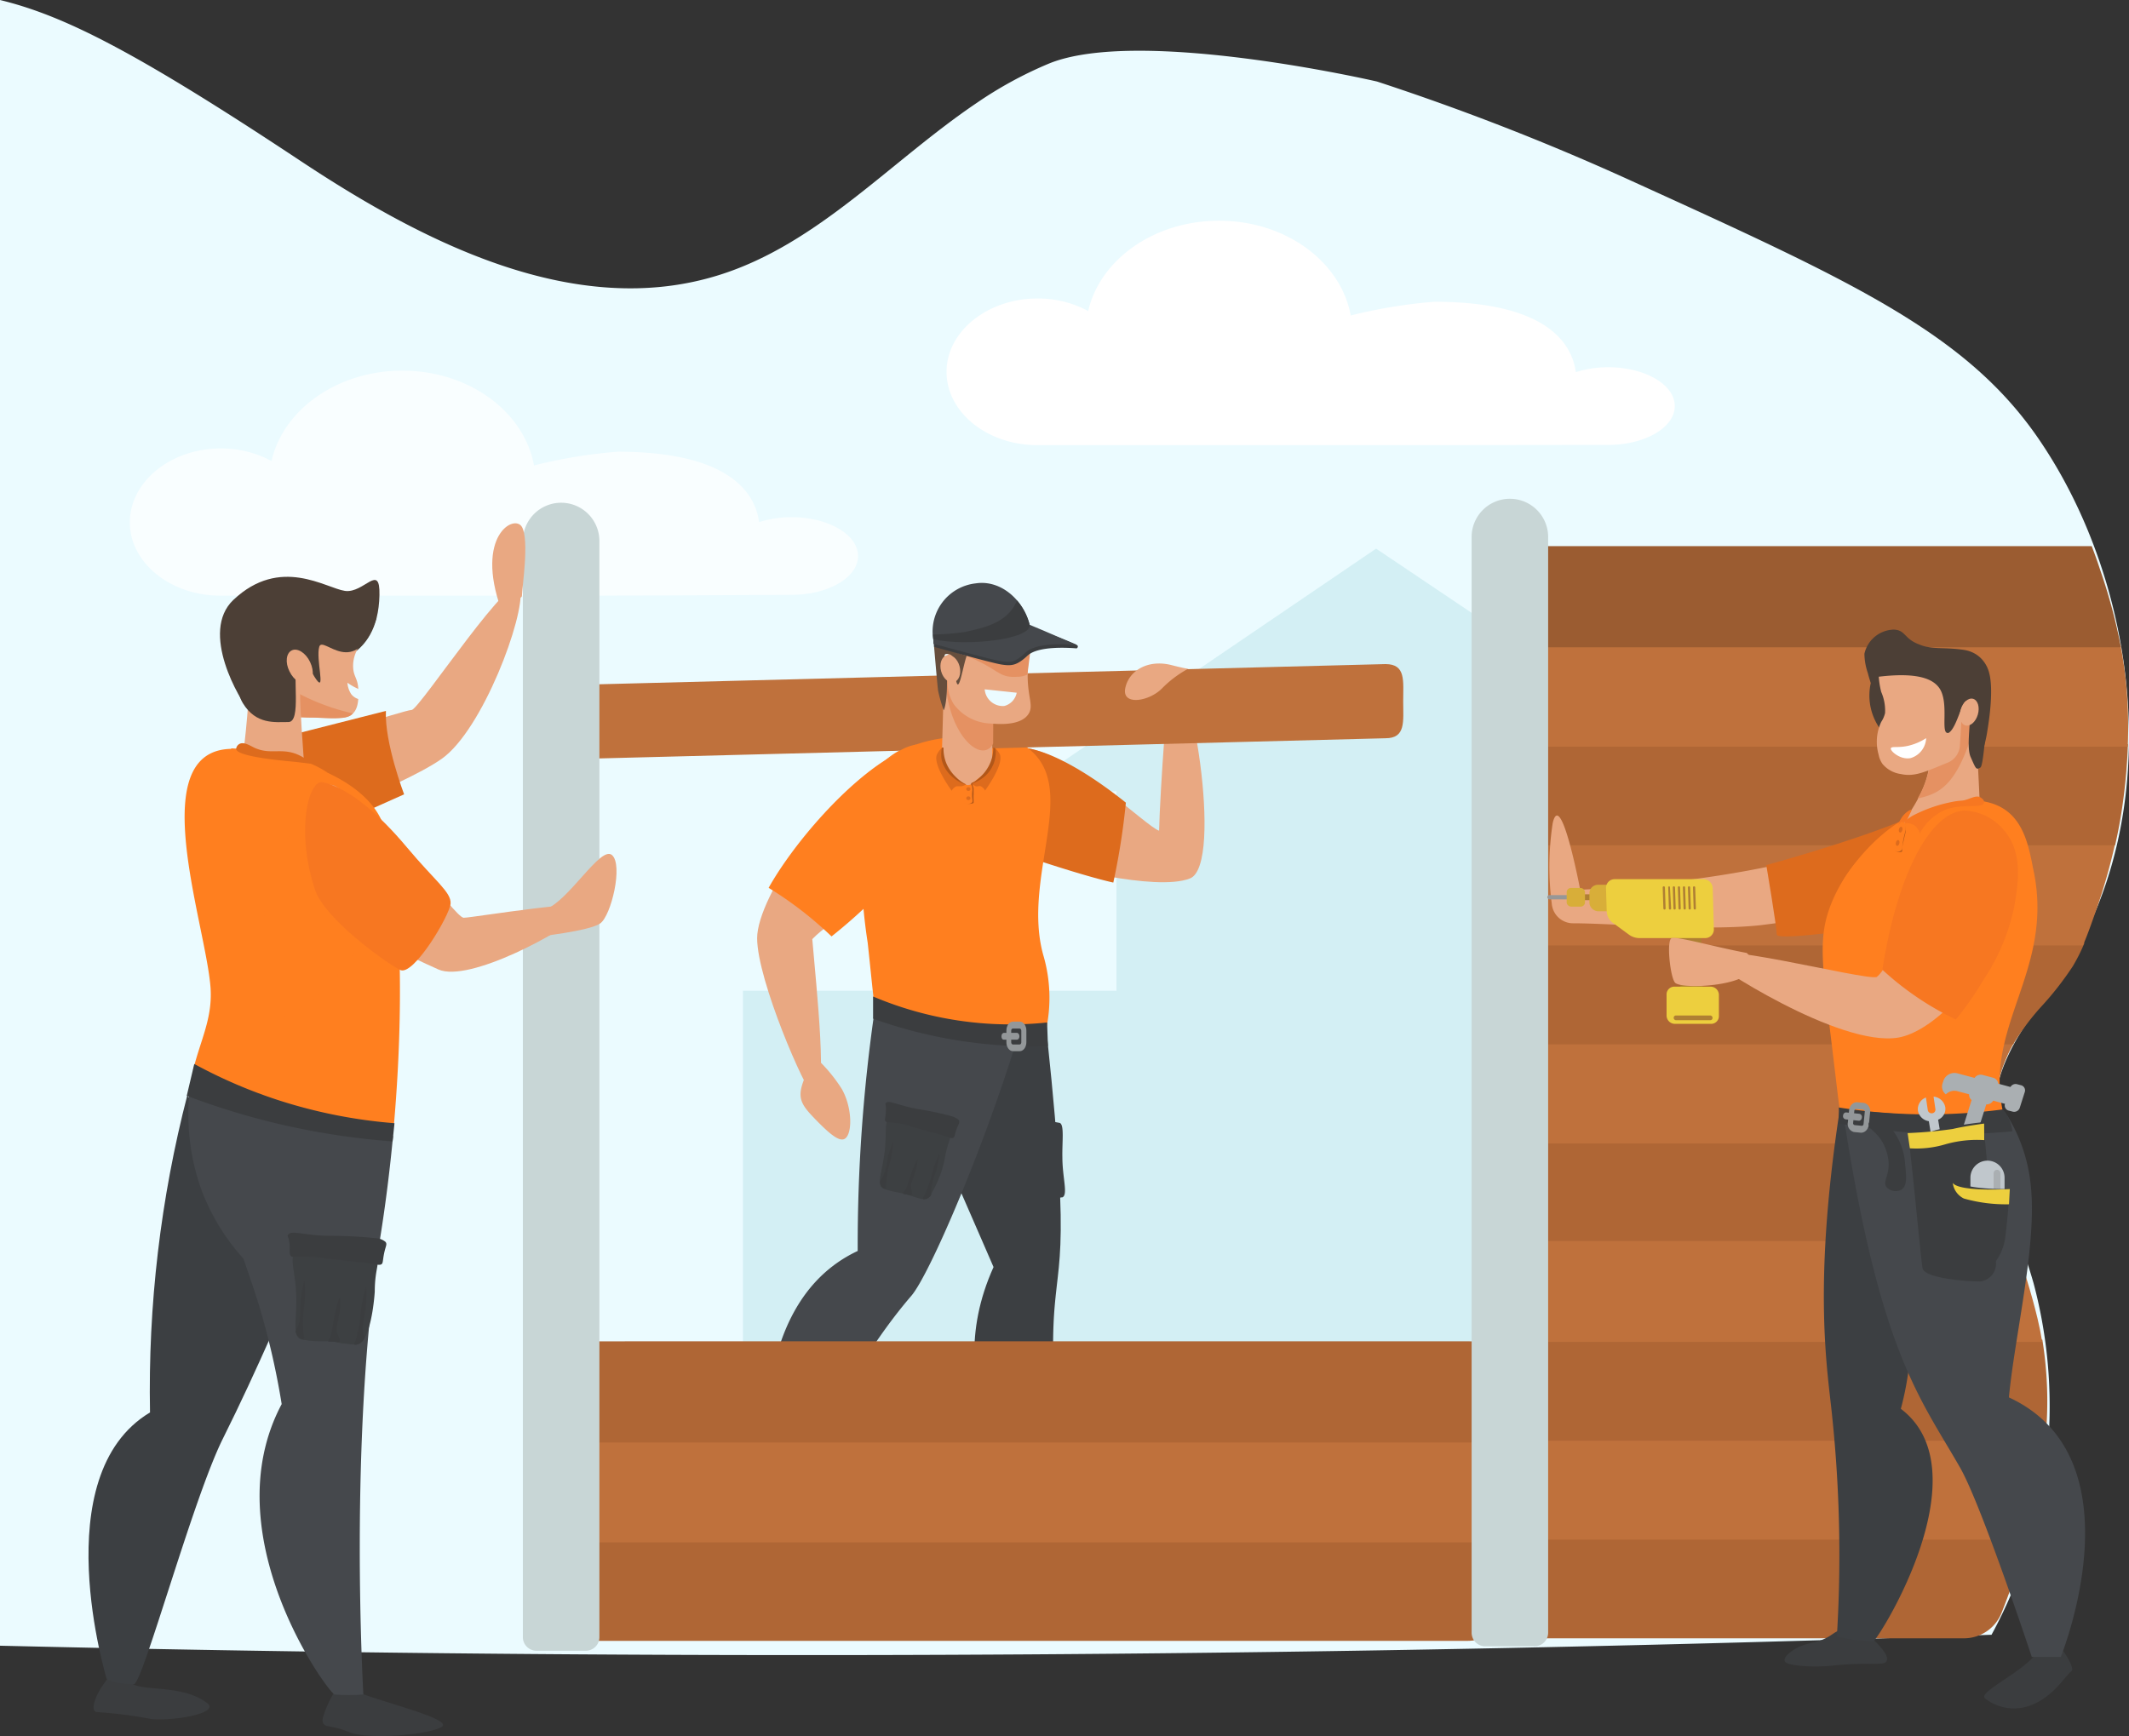 <svg xmlns="http://www.w3.org/2000/svg" xmlns:xlink="http://www.w3.org/1999/xlink" width="3458.12" height="2820.5" viewBox="0 0 3458.12 2820.5"><rect x="0" y="0" width="3458.12" height="2820.5" fill="#333333" stroke="none"/><defs><style>.cls-1{fill:none;}.cls-2{fill:#ebfbff;}.cls-3{fill:#9cd2d8;opacity:0.3;isolation:isolate;}.cls-4{fill:#fff;}.cls-5{opacity:0.7;}.cls-6{fill:#322a84;}.cls-7{fill:#e9a882;}.cls-8{fill:#dd6b1d;}.cls-9{fill:#ff7f1f;}.cls-10{clip-path:url(#clip-path);}.cls-11{fill:#3c3f42;}.cls-12{fill:#bf713c;}.cls-13{clip-path:url(#clip-path-2);}.cls-14{fill:#e59162;}.cls-15{fill:#45484c;}.cls-16{fill:#664e3d;}.cls-17{fill:#3b3d3f;}.cls-18{fill:#af6635;}.cls-19{fill:#9b5c31;}.cls-20{fill:#c8d6d6;}.cls-21{fill:#4c3f36;}.cls-22{clip-path:url(#clip-path-3);}.cls-23{fill:#f77721;}.cls-24{fill:#af7f33;}.cls-25{fill:#979797;}.cls-26{fill:#d8ae39;}.cls-27{fill:#edcf3e;}.cls-28{fill:#b25719;}.cls-29{fill:#939799;}.cls-30{fill:#c0c7cc;}.cls-31{fill:#aaafb2;}.cls-32{fill:#3d4042;}</style><clipPath id="clip-path"><path class="cls-1" d="M1496.29,1789.41s77,176.14,117.43,269.36c-95.12,210.64,56.62,370.58,74.92,392.89s48.61,0,48.61,0-36.41-184.34-24.21-328.07c7.82-96.84,28.4-103.7-30.31-599.34Z"/></clipPath><clipPath id="clip-path-2"><path class="cls-1" d="M973.21,1111.72l1277.21-32.79c33.36,0,28.78,27.07,28.78,60.24s4.58,60.24-28.78,60.24L973.21,1232.2c-32.41-1.14-26.69-27.64-26.69-60.24C946.52,1139.55,941.56,1113.06,973.21,1111.72Z"/></clipPath><clipPath id="clip-path-3"><path class="cls-1" d="M471.66,2097.85s-52.61,125.43-109.8,239.81c-48.8,98.17-129.44,395.55-144.12,398.6a114.38,114.38,0,0,1-44.23-7.82s-101.41-330.93,70.15-433.68a1914.3,1914.3,0,0,1,60.81-516.22Z"/></clipPath></defs><title>New Fencing BG Graphic_2</title><g id="Layer_2" data-name="Layer 2"><g id="Layer_1-2" data-name="Layer 1"><g id="Layer_2-2" data-name="Layer 2"><path class="cls-2" d="M3316.8,721.12C3199.18,543.65,3015,460,2646.36,292.21A3992.68,3992.68,0,0,0,2236.7,132.46s-384.12-89-532-29.55A648.13,648.13,0,0,0,1586.84,167c-139.92,94.36-258.11,229.71-419.38,280C934.51,519.82,688.6,394.77,485.39,259.61,217.38,82,102.58,25,0,0V2673.76q574.62,13.46,1149.35,15,1042.74,3,2085.48-32.79a777.19,777.19,0,0,0,68.25-571.31c-30.88-107.71-85.4-217.7-57.19-326,19.25-74.15,74.54-132.49,116.66-196.92a642.26,642.26,0,0,0,40.6-79.87C3505.71,1239.25,3457.86,932.91,3316.8,721.12Z"/><path class="cls-3" d="M2807.44,2242.34a760.8,760.8,0,0,0,0-403.37c-30.88-107.71-85.4-217.7-57.19-326,19.25-74.15,74.54-132.49,116.66-196.92h0L2235.17,891.36l-579.89,394.22H1813.5v324.07H1206.73v800.64h1379A227.61,227.61,0,0,0,2807.44,2242.34Z"/><path class="cls-4" d="M2612.23,722.84c59.67,0,108.09-28.21,108.09-63.1s-48.42-63.1-108.09-63.1a171.56,171.56,0,0,0-52.61,8c-7.82-56.24-60.81-114.38-229.9-114.38A822.37,822.37,0,0,0,2194,512.58c-16-87.31-105.61-154-213.89-154-105.23,0-193.49,63.1-212.55,146.78a171.57,171.57,0,0,0-82.54-20.4c-80.64,0-147.55,53.38-147.55,119.14S1603.62,723.22,1685,723.22h616.11Z"/><g class="cls-5"><path class="cls-4" d="M1285.65,966.46c59.67,0,108.09-28.21,108.09-63.1s-48.42-63.1-108.09-63.1a171.56,171.56,0,0,0-52.61,8c-7.82-56.24-60.81-114.38-229.9-114.38a822.37,822.37,0,0,0-135.73,22.3c-16-87.31-105.61-154-213.89-154C548.3,602.17,460,665.27,441,749a171.57,171.57,0,0,0-82.54-20.4c-81.59,0-147.55,54.33-147.55,120.1S277,967.8,358.43,967.8H973.59Z"/></g><path class="cls-6" d="M1250.38,2417.15c-15.25,25.93-42.7,48.61-15.25,60.81s39.65,47.09,100.27,48.61-24.4-42.51-50.71-89C1284.7,2437.55,1265.63,2391.22,1250.38,2417.15Z"/><path class="cls-6" d="M1726.19,2447.84c37.94,28.79,135.16,1.53,132.11,24.21s-100.27,38.13-138.21,44-27.26-16.78-22.68-65.39C1697.41,2450.7,1667.1,2402.66,1726.19,2447.84Z"/><path class="cls-7" d="M1712.66,1404.53s163.94,44.8,220.18,22.68-1.53-365.05-31.07-330.36c-4.58,5-17.54,188.15-19.06,252.77-21.16-6.86-135.16-121.43-215.6-134.39Z"/><path class="cls-8" d="M1665.57,1391.18s94.17,32,142.78,42.7a1148.15,1148.15,0,0,0,20.4-129.82c-45.75-36.6-110.76-80.64-161.65-88.83Z"/><path class="cls-9" d="M1678,1222.67c70.34,67.86-17.54,206.26,16.58,329a245.91,245.91,0,0,1,4.19,122.76,47.09,47.09,0,0,1-6.29,19.06c-20.59,33.74-84.45,27.83-114.38,25-51.85-4.77-110.56-10.1-145.07-53.38-13.73-16.58-11.82-25-23.64-133.44a893.1,893.1,0,0,1-6.1-225.9,106.94,106.94,0,0,1,13.34-45.37c30.31-49.94,95.7-60.62,118.38-64.05C1561.3,1192.36,1635.26,1181.3,1678,1222.67Z"/><g class="cls-10"><path class="cls-11" d="M1496.29,1789s77,176.14,117.43,269.36c-95.12,210.64,56.62,370.58,74.92,392.89s48.61,0,48.61,0-36.41-184.34-24.21-328.07c7.24-86,24.59-100.65-13.53-450.46a251.44,251.44,0,0,1-119.14,10.1l-8.58-1.14Z"/></g><path class="cls-12" d="M973.21,1111.72l1277.21-32.79c33.36,0,28.78,27.07,28.78,60.24s4.58,60.24-28.78,60.24L973.21,1232.2c-32.41-1.14-26.69-27.64-26.69-60.24C946.52,1139.55,941.56,1113.06,973.21,1111.72Z"/><g class="cls-13"><path class="cls-12" d="M963.3,1234.11v9.15a66,66,0,0,1-44.61-111.71C882.09,1175,918.31,1236.39,963.3,1234.11Z"/></g><path class="cls-9" d="M1539,1254.31l-95.31-13.73s-1.91-6.86,11.44-16.39a216.55,216.55,0,0,1,93.79-26.31Z"/><path class="cls-7" d="M1534,1246.5a39.84,39.84,0,0,1-4-25l4-144.12a19.06,19.06,0,0,1,19.06-19.06h39.65a19.06,19.06,0,0,1,19.06,19.06v153.27a52.8,52.8,0,0,1-2.48,10.29,45.18,45.18,0,0,1-6.48,11.82,67.29,67.29,0,0,1-13.15,11.44l-10.68,9a14.11,14.11,0,0,1-5.91,2.29c-2.1.19-8.39.38-25.54-16.39A62.34,62.34,0,0,1,1534,1246.5Z"/><path class="cls-14" d="M1613.72,1094.57a35.84,35.84,0,0,0-35.84-35.84h-5.15a35.84,35.84,0,0,0-35.84,35.84v25.16c9.72,81.78,59.86,120.29,76.25,88.26Z"/><path class="cls-7" d="M1549.1,1143.94a66.91,66.91,0,0,1-9.91-36.22v-29.93a67.86,67.86,0,0,1,67.86-67.86h30.31a38.13,38.13,0,0,1,38.13,38.13,196.92,196.92,0,0,0-6.1,57.19c1.33,30.5,9.15,41.94,1.33,54.52-14.11,22.11-57.57,15.63-63.29,15.63A77.59,77.59,0,0,1,1549.1,1143.94Z"/><path class="cls-15" d="M1249.43,2417.15l34.5,20.21s82.92-200.54,196.35-332.08c29.36-34.12,118.57-241.72,172.9-421.1a329.21,329.21,0,0,1-72.63-1,455.8,455.8,0,0,1-159-47.66,2668.81,2668.81,0,0,0-28.4,396.89C1202.92,2121.67,1249.43,2417.15,1249.43,2417.15Z"/><path class="cls-16" d="M1517.07,1049s5.34,63.29,6.67,73.2a246.29,246.29,0,0,0,9.15,31.83s8-14.11,4.38-72.44c0-5.53-7.05-19.06,0-19.06,18.68-1.14,10.68,26.31,16.39,45.94s13-49.18,22.3-53.57Z"/><path class="cls-15" d="M1517.26,1045.57a78.73,78.73,0,0,1,67.67-97.79c40.79-6.29,81,27.64,89.4,76.25Z"/><path class="cls-17" d="M1652,975.61c-15.25,36.41-53,44-84.26,51.09a411.76,411.76,0,0,1-52.23,4.19,105.43,105.43,0,0,0,1.53,15.25s135.54,8.58,157.27-22.11A95.31,95.31,0,0,0,1652,975.61Z"/><path class="cls-14" d="M1569.5,1065.4c54.71,22.3,51.47,36.22,82.92,34.12a36.41,36.41,0,0,0,16.39-3.62l6.1-48.42a38.11,38.11,0,0,0,0-4.58l-129.25,6.67a67.29,67.29,0,0,0-2.67,7.05Z"/><path class="cls-17" d="M1517.26,1050.91s93.41,26.31,109.61,28.78,24.78,1.72,42.13-14.49,67.48-12.77,79.3-11.82c1.72.19,3.43-3.24,1.72-4.77a11.44,11.44,0,0,0-3.05-1.91,705.32,705.32,0,0,0-74.35-27.26c2.48,23.07-100.84,36-156.12,24.21Z"/><path class="cls-15" d="M1516.31,1046s92.46,25.54,108.47,28,22.11,4,41.94-14.49,82-11.63,82-11.63-51.85-22.88-76.25-32.79c2.48,23.64-101,35.46-156.32,23.64Z"/><ellipse class="cls-7" cx="1537.64" cy="1079.54" rx="15.44" ry="22.49" transform="matrix(0.97, -0.26, 0.26, 0.97, -228.58, 439.07)"/><path class="cls-9" d="M1513.45,1263.46a220.18,220.18,0,0,0-25-53.76,71.87,71.87,0,0,0-28.21,10.87s6.86,12.77,11.82,25.16Z"/><path class="cls-7" d="M1930.17,1086.37a179.19,179.19,0,0,0-41.75,31.07c-20.59,22.11-65.77,29.74-60.81,1.53s36-48.8,76.25-38.13C1903.86,1080.84,1927.5,1086.94,1930.17,1086.37Z"/><path class="cls-7" d="M1445.4,1419.4c-10.68,30.12-94.17,73-126,106.37,6.1,74.35,27.64,266.69,1.53,253.54-12.2-6.1-91.12-186.82-91.12-255.06s119-238.86,219.6-296C1475.32,1213.14,1456.07,1389.28,1445.4,1419.4Z"/><path class="cls-9" d="M1248.48,1442.46a599.33,599.33,0,0,1,102.18,78.92c38.13-30.12,95.31-82.16,104.85-107.32,19.63-52.42,20.59-200.92-6.1-185.86C1376.77,1269,1289.46,1369.45,1248.48,1442.46Z"/><path class="cls-7" d="M1332.54,1725.74h0a250.3,250.3,0,0,1,34.89,43.65c17.73,31.45,17.16,75.3,3.81,81.21-8.58,3.81-22.88-8-41.94-27.07-28.59-29.36-38.13-38.7-19.06-79.3Z"/><path class="cls-18" d="M2382.34,2665.92H943.85c-28.78,0-52-13.73-52-32.79v-98.75c0-18.11,23.26-32.79,52-32.79H2382.34c28.78,0,52,13.73,52,32.79v98.75C2434.38,2651.24,2411.12,2665.92,2382.34,2665.92Z"/><path class="cls-12" d="M2392.82,2505.79H922.5c-28.78,0-52-13.73-52-32.79v-98.75c0-18.11,23.26-32.79,52-32.79H2392.82c28.78,0,52,13.73,52,32.79V2473C2444.86,2491.11,2421.42,2505.79,2392.82,2505.79Z"/><path class="cls-18" d="M2386.91,2343.57H916.78c-28.78,0-52-13.73-52-32.79V2212c0-18.11,23.26-32.79,52-32.79H2386.91c28.78,0,52,13.73,52,32.79v98.75C2439,2329.84,2415.51,2344.33,2386.91,2343.57Z"/><path class="cls-18" d="M2434.95,2530.19v98.75c0,18.11,23.26,32.79,52,32.79h702.85a65.77,65.77,0,0,0,61.38-41.56h0c12-30.31,22.88-61.19,32.41-92.26q4.58-15.06,8.77-30.12H2487C2458.21,2497.78,2434.95,2512.46,2434.95,2530.19Z"/><path class="cls-12" d="M2424.47,2369.87v98.75c0,18.11,23.26,32.79,52,32.79h814.75a908.73,908.73,0,0,0,31.26-163.56h-846C2447.53,2337.85,2424.47,2352.53,2424.47,2369.87Z"/><path class="cls-18" d="M2430.37,2209.17v98.75c0,18.11,23.26,32.79,52,32.79h840.29V2335a624.69,624.69,0,0,0-5.34-158.6h-835C2453.63,2176.38,2430.37,2191.06,2430.37,2209.17Z"/><path class="cls-18" d="M2434.95,1885.87v98.75c0,18.11,23.26,32.79,52,32.79h787.3c-5.91-20-11.82-39.08-17.16-58.14a526.13,526.13,0,0,1-19.06-106H2487C2458.4,1853.27,2435.14,1868.14,2434.95,1885.87Z"/><path class="cls-12" d="M2423.7,1726.12v98.75c0,18.11,23.26,32.79,52,32.79h762.52a335.7,335.7,0,0,1,2.86-75.3,253.92,253.92,0,0,1,25.54-79.68l5.15-9.34h-795.3C2447.53,1693.33,2424.66,1708,2423.7,1726.12Z"/><path class="cls-18" d="M2430.37,1564.66V1664c0,18.11,23.26,32.79,52,32.79H3269.9a396.69,396.69,0,0,1,45.18-60.81,508,508,0,0,0,51.66-66,279.46,279.46,0,0,0,19.06-38.13H2482.42C2453.82,1531.87,2430.57,1546.55,2430.37,1564.66Z"/><path class="cls-12" d="M2429.61,1404.53v98.75c0,18.11,23.26,32.79,52,32.79h901.67c7.63-17.73,14.11-36.22,20.4-54.33a955.62,955.62,0,0,0,31.64-110H2482.23C2453.44,1371.74,2430.18,1386.42,2429.61,1404.53Z"/><path class="cls-18" d="M2428.47,1241.73v98.75c0,17.16,24,32.79,52.8,32.79h954.29q7.82-34.31,12.58-69a915,915,0,0,0,8.2-95.31H2481.27C2452.49,1208.94,2428.47,1224.19,2428.47,1241.73Z"/><path class="cls-12" d="M2418.75,1081.6v98.75c0,18.11,23.26,32.79,52,32.79h985.36a771.48,771.48,0,0,0-2.48-101c-2.1-21.35-5.15-42.32-9.15-63.29H2470.79C2442.19,1048.82,2418.94,1063.49,2418.75,1081.6Z"/><path class="cls-19" d="M2424.66,920.14v98.75c0,18.11,23.26,32.79,52,32.79h968.39a898,898,0,0,0-33.93-126.2c-4.19-13.15-8.77-25.54-13.53-38.13H2476.7C2447.53,887.35,2424.85,902,2424.66,920.14Z"/><path class="cls-12" d="M2419.89,2048.66v98.75c0,18.11,23.26,32.79,52,32.79h845.25q-3.05-19.06-7.63-38.13c-10.1-42.51-24-84.07-37-125.81H2471.93C2443.34,2016.26,2420.08,2030.93,2419.89,2048.66Z"/><path class="cls-20" d="M871.41,2681.93a22.11,22.11,0,0,1-22.11-22.11V879.73a62.15,62.15,0,1,1,124.29,0V2659.82h0a22.11,22.11,0,0,1-22.11,22.11Z"/><path class="cls-20" d="M2412.46,2674.69a22.11,22.11,0,0,1-22.11-22.11V872.48h0a62.14,62.14,0,0,1,62.15-62.14h0a62.14,62.14,0,0,1,62.14,62.14V2652.57h0a22.11,22.11,0,0,1-22.11,22.11h-80.06Z"/><path class="cls-17" d="M2993.87,2647.81c-17.35,2.1-16.58,12.2-45.94,20.21a120.87,120.87,0,0,0-26.31,7.82c-10.68,5.34-25.35,15.82-22.68,22.88,1,2.29,4.38,5.72,27.07,7.82a276.79,276.79,0,0,0,55.85-1c53.76-5.15,78,1,82.16-6.29s-4.58-17.54-11.06-25A72.82,72.82,0,0,0,2993.87,2647.81Z"/><path class="cls-17" d="M547,2743.51a160.32,160.32,0,0,0-22.88,48.61c-1.72,17.35,12,8.77,42.13,21.73S693.37,2819,717,2806s-112.47-44.23-139.92-59.1Z"/><path class="cls-17" d="M207.45,2727.68c10.1,25.16,82.16,4.38,128.86,39.08,21.92,16.39-52.42,29.55-90.55,26.12a712,712,0,0,0-87.69-11.25c-12.77,0-4.77-28.59,19.06-57.19C177.14,2724.44,197.35,2702.52,207.45,2727.68Z"/><path class="cls-7" d="M425.34,1363.54s225.9-83.88,292.23-130.77,135-231.23,127.72-275.65-164.51,196.35-176.71,196.35-171.95,55.28-297.19,76.25Z"/><path class="cls-8" d="M369.68,1220.38,536.1,1344.29l120.29-53.76s-32-84.07-29.55-135.54Z"/><path class="cls-21" d="M560.31,960c-31.07-4.38-105-57.38-181.29,14.68-54.9,52.23,9.53,162.23,27.45,182.62s26.12-52.23,75.11-64.62,132.3-15.82,134.77-125.81C617.5,913.47,591.38,964.37,560.31,960Z"/><path class="cls-7" d="M429.73,1144.13V1008.78A22.88,22.88,0,0,1,453,986.48H556.11a24.21,24.21,0,0,1,5.34,0,25.93,25.93,0,0,1,11.06,5.91,74.91,74.91,0,0,1,20.21,21.54c10.1,21-21.35,36.6-19.06,71.49,1.14,15.44,8.39,17,8.39,38.13.19,11.44.57,29.74-11.82,38.13a26.69,26.69,0,0,1-13.92,4.19H453.17A22.88,22.88,0,0,1,429.73,1144.13Z"/><path class="cls-14" d="M504.83,1165.67c17.92,0,59.67,6.1,68.25-6.67a355,355,0,0,1-143.16-68.25v3.81A73.39,73.39,0,0,0,504.83,1165.67Z"/><path class="cls-7" d="M488.06,1104.1c-3.43,23.45,6.48,143.35,6.48,143.35l-99.89-20.21s8.2-54.52,13.15-158.79C407.8,1068.45,491.49,1080.65,488.06,1104.1Z"/><g class="cls-22"><path class="cls-11" d="M471.66,2097.85s-52.61,125.43-109.8,239.81c-48.8,98.17-129.44,395.55-144.12,398.6a114.38,114.38,0,0,1-44.23-7.82s-101.41-330.93,70.15-433.68a1914.3,1914.3,0,0,1,60.81-516.22Z"/></g><path class="cls-9" d="M639.61,1830c21.73-246.1,5.34-449.69-22.49-502.5-34.31-65.39-138.21-99.32-223.42-109.8-169.47-21-59.1,280.22-51.66,387.74,3.24,49.75-16.78,85-28.4,133.44a633.46,633.46,0,0,0,200.16,77.78A563.68,563.68,0,0,0,604.34,1830,314.15,314.15,0,0,0,639.61,1830Z"/><path class="cls-15" d="M310.58,1754.9a273.36,273.36,0,0,0-4.58,55.28A356.85,356.85,0,0,0,328.31,1936a349.42,349.42,0,0,0,67.1,108.85c9,26.69,19.25,54.9,28,85a1250.5,1250.5,0,0,1,34.12,151.36c-113,212.55,76.06,469.52,86,471.81a303.51,303.51,0,0,0,46.7,0s-24.59-418,27.07-740.4c9.15-56.81,16-112.85,21.16-167h-17a500.4,500.4,0,0,1-94.17-10.87,699.42,699.42,0,0,1-188.72-65Q324.31,1762.34,310.58,1754.9Z"/><path class="cls-9" d="M470.9,1230.29a171.57,171.57,0,0,1,61.19,25,144.69,144.69,0,0,0-58.9-7.24c-31.64,3-111.33-10.48-97.22-32.22A712.58,712.58,0,0,1,470.9,1230.29Z"/><path class="cls-9" d="M443.64,1433.69c-25.54,78.92-45.75,197.11-6.48,216.94s169.28-96.46,175.76-201.3-4.57-147.74-79.68-175.38C499.31,1262.32,477.57,1330,443.64,1433.69Z"/><path class="cls-7" d="M509.22,1413.11c9.72,76.44,160.7,143,203,162,49.18,21.73,201.88-60,243.43-98.17,24-21.73-187.77,14.11-202.45,14.11S628.74,1330,547,1278.52C512.65,1257.17,499.5,1336.66,509.22,1413.11Z"/><path class="cls-23" d="M511.51,1445.13c15.63,48,116.86,120.29,138.59,130.77s80.64-89.21,81.78-107.9-25-36.41-70.91-91.31-94.74-96.27-136.49-105.8C501.59,1265.56,479.67,1347.72,511.51,1445.13Z"/><path class="cls-7" d="M871.22,1522s85.78-9.15,103.7-21.73,37.55-95.51,19.06-111.14-70,74.73-108.09,88.26Z"/><path class="cls-7" d="M847.77,968.37c0-12.58,12.39-90.74,0-112.28s-76.25,14.49-33.93,133.44C833.67,967.42,846.25,974.85,847.77,968.37Z"/><path class="cls-21" d="M490.54,951l-103.32,63.29s-14.3,92.84,7.24,128.1,52.42,30.69,74,30.69,5.91-75.49,14.3-100.84,15.63,10.29,31.07,31.83-1.14-34.12,4.77-53.38,58.52,56.62,93-46.51Z"/><path class="cls-7" d="M474,1056.63c9.15-4.38,22.68,4,29.74,19.06s5.34,29.74-3.81,34.12-22.49-4.19-29.74-19.06C462.9,1076.27,464.8,1061,474,1056.63Z"/><path class="cls-21" d="M3079.66,1208.56a93,93,0,0,1-41-98.75c-1.14-3.81-3.05-9.53-4.77-16.39a99.51,99.51,0,0,1-5.53-31.26,50.14,50.14,0,0,1,48.23-39.27c19.06,1.14,16.2,15.25,41,24.21,20.59,8.77,39.65,3.81,72.44,8.77a51.28,51.28,0,0,1,19.06,6.86,48.23,48.23,0,0,1,10.68,9,52,52,0,0,1,11.25,21.54c1.72,6.48,7.43,30.88-2.86,93.41a209.69,209.69,0,0,1-8,34.31,192.92,192.92,0,0,1-12.58,29.55Z"/><path class="cls-7" d="M3112.44,1455.43a2045.25,2045.25,0,0,1-252.39,47.66c-92.84,10.1-238.48-3.05-305-3.05a34.69,34.69,0,0,1-34.5-31.64,467,467,0,0,1,1.53-131.34c13.34-57.38,44.61,108.47,44.61,108.47s333.22-13.15,506.31-101.8Z"/><path class="cls-8" d="M3064,1503.08s-178,27.26-178,15.25-17-112.85-17-112.85,133.06-36,220.94-72.25Z"/><path class="cls-17" d="M3340.44,2667.06s32.6,41.94,23.83,48.42-28.59,40.22-63.29,54.14a76.25,76.25,0,0,1-76.25-9.91c-15.63-10.68,74.92-48.42,89.21-83.69Z"/><path class="cls-9" d="M3302.12,1409.87c37.36,166.61-83.11,257-47.47,401.85a57.19,57.19,0,0,1,0,41.18c-29,54.9-200.54,55.66-257.73-24.21-8.39-12.39-7.82-17.54-19.06-110.56-18.11-151.36-26.12-193.11-3.24-250.3a245.53,245.53,0,0,1,27.45-50.33c60.81-86.55,186.05-144.12,251.44-104.08C3286.3,1333.61,3295.07,1372.69,3302.12,1409.87Z"/><path class="cls-9" d="M3197.27,1315.89c-37.17,0-115.71,66.53-106.37,187.2s63.48,240.38,95.31,257.73,89.6-149.45,95.31-329.22C3284.2,1350.2,3234.45,1315.89,3197.27,1315.89Z"/><path class="cls-9" d="M3015.41,1465.53c27.07-4,48.42-53.19,69.2-86.16,26.31-41.94,50.9-66.34,98.36-76.25-58.9,0-128.87,39.65-180.91,114.38a188,188,0,0,0-22.88,46.13A81,81,0,0,0,3015.41,1465.53Z"/><path class="cls-11" d="M2988,1804.85c-44.42,292.42-18.87,424.34-11.82,498.3a2170.5,2170.5,0,0,1,7.43,355.71,299.1,299.1,0,0,0,59.29,8c12.39-10.1,178-277,44.61-378,53.95-200-33-403.37-74.15-483.82A135.92,135.92,0,0,1,2988,1804.85Z"/><path class="cls-15" d="M2993.3,1804.66c59.48,393.46,126.2,467,190.63,580.08C3219,2446.31,3300.21,2692,3300.21,2692h47.09s131-322.35-84.26-421.67c9.91-103.13,45.56-246.1,35.65-343.13a265.36,265.36,0,0,0-38.13-114.38c-21.35,1.33-43.08,0-64.24,0-27.07,0-53.57,0-80.83-1.14s-54.14-3.43-81.21-5.53C3020.56,1805,3006.65,1804.66,2993.3,1804.66Z"/><path class="cls-7" d="M3136.27,1129.45s1.33,86.55-3.24,118.19c-8.2,56.81-61.19,103.7-30.5,84.64a154.41,154.41,0,0,1,113-25.54c.76-5.91-9.91-190.63-9.91-193.87Z"/><path class="cls-14" d="M3209.67,1170.25c-1.72-31.83-3.43-56-3.43-57.19l-69.2,16.39s1.33,86.55-3.24,118.19a154.6,154.6,0,0,1-19.06,49.75C3149.24,1289.2,3180.12,1279.48,3209.67,1170.25Z"/><path class="cls-7" d="M3057.73,1241.16a38.13,38.13,0,0,1-6.29-15.06,76.25,76.25,0,0,1,4.19-53.19,44.61,44.61,0,0,0,6.29-14.49,76.25,76.25,0,0,0-6.29-34.31,139.92,139.92,0,0,1-4.19-28.78,21.35,21.35,0,0,1,21.35-21.35h95.31a21.35,21.35,0,0,1,21.35,21.35c-2.29,57.19-4.77,99.13-5.91,114.38a32.22,32.22,0,0,1-21.92,30.12c-35.84,14.87-52.61,22.49-74,17.73A47.08,47.08,0,0,1,3057.73,1241.16Z"/><path class="cls-24" d="M2592.6,1452.95h-24.23a5,5,0,0,0-5.13,4.78,5.34,5.34,0,0,0,5.72,4.77h24a5,5,0,0,0,5.13-4.78A5.34,5.34,0,0,0,2592.6,1452.95Z"/><path class="cls-25" d="M2557.91,1454.28h-40.6l-.22,0a3.62,3.62,0,0,0-3.79,3.45,4,4,0,0,0,4.19,3.43h40.41l.22,0a3.62,3.62,0,0,0,3.79-3.45A4,4,0,0,0,2557.91,1454.28Z"/><path class="cls-24" d="M2752.54,1494.89h-15.06l-.29,0a11.44,11.44,0,0,0-10.2,12.56l2.67,99.7a12.39,12.39,0,0,0,11.25,12.58h14.3l.29,0a11.44,11.44,0,0,0,10.2-12.56l-2.67-99.7A12.39,12.39,0,0,0,2752.54,1494.89Z"/><path class="cls-26" d="M2612,1437.51h-15.25l-.27,0a13.92,13.92,0,0,0-14.79,13v17a15.06,15.06,0,0,0,15.82,13h15.25l.27,0a13.92,13.92,0,0,0,14.79-13v-17A15.06,15.06,0,0,0,2612,1437.51Z"/><path class="cls-27" d="M2778.84,1603H2719a12.58,12.58,0,0,0-12,13.14v34.12a13.53,13.53,0,0,0,13.15,13.15H2780a12.58,12.58,0,0,0,12-13.14v-34.12A13.53,13.53,0,0,0,2778.84,1603Z"/><path class="cls-27" d="M2766.07,1428.36H2623.48l-.59,0a14.11,14.11,0,0,0-14.28,13.94l1.14,38.13a24.21,24.21,0,0,0,10.29,19.06l25.93,19.06a29,29,0,0,0,17,5.53h106l.59,0a14.11,14.11,0,0,0,14.28-13.94l-1.91-67.48A15.25,15.25,0,0,0,2766.07,1428.36Z"/><path class="cls-26" d="M2566.48,1442.65h-14.15a7.05,7.05,0,0,0-7.58,6.49v17.35a7.63,7.63,0,0,0,8,6.48h14.15a7.05,7.05,0,0,0,7.58-6.49v-17.35A7.63,7.63,0,0,0,2566.48,1442.65Z"/><path class="cls-24" d="M2704.31,1441.49a1.84,1.84,0,0,0-3.62,0l1.14,34.69v0a1.84,1.84,0,0,0,3.62,0l-1.14-34.69Z"/><path class="cls-24" d="M2711.36,1440a1.72,1.72,0,0,0-1.72,1.53l1.14,34.69v0a1.84,1.84,0,0,0,3.62,0l-1.91-34.69A1.72,1.72,0,0,0,2711.36,1440Z"/><path class="cls-24" d="M2720.7,1441.49a1.84,1.84,0,0,0-3.62,0l1.14,34.69v0a1.84,1.84,0,0,0,3.62,0l-1.14-34.69Z"/><path class="cls-24" d="M2728.9,1441.49a1.84,1.84,0,0,0-3.62,0l1.14,34.69v0a1.84,1.84,0,0,0,3.62,0l-1.14-34.69Z"/><path class="cls-24" d="M2737.09,1441.49a1.84,1.84,0,0,0-3.62,0l1.14,34.69v0a1.84,1.84,0,0,0,3.62,0l-1.14-34.69Z"/><path class="cls-24" d="M2745.29,1441.49a1.84,1.84,0,0,0-3.62,0l1.14,34.69v0a1.84,1.84,0,0,0,3.62,0l-1.14-34.69Z"/><path class="cls-24" d="M2753.49,1441.49a1.84,1.84,0,0,0-3.62,0l1.14,34.69v0a1.84,1.84,0,0,0,3.62,0l-1.14-34.69Z"/><path class="cls-24" d="M2777.89,1649.87H2722a3.62,3.62,0,0,0-3.43,3.81,3.81,3.81,0,0,0,3.81,3.81h55.86a3.62,3.62,0,0,0,3.43-3.81A3.81,3.81,0,0,0,2777.89,1649.87Z"/><path class="cls-7" d="M3257.13,1477.73c-35.08,122.57-122,199.21-173.66,208-95.5,16.2-304.62-120.29-309-130.2-14.68-33,251.82,37.36,273.74,31.83,46.13-35.08,63.67-279.27,160.51-265C3253.13,1328.85,3280.2,1397.48,3257.13,1477.73Z"/><path class="cls-7" d="M2844.45,1559.54a23.64,23.64,0,0,1-16,29.33c-33,15.25-99.89,16.39-107.71,7.63s-14.3-68.82-5.53-72.25,69.2,14.11,122,24A23.64,23.64,0,0,1,2844.45,1559.54Z"/><path class="cls-23" d="M3176.88,1656.35a526.7,526.7,0,0,0,45.37-65.2,334,334,0,0,0,49.94-120.86c5.91-35.08,14.11-85.78-17.35-121.62a88.07,88.07,0,0,0-63.86-31.83c-57.19,2.67-109.8,107.51-133.44,258.68A483.25,483.25,0,0,0,3176.88,1656.35Z"/><path class="cls-21" d="M3045.72,1101.24a45.94,45.94,0,0,1,59.09-53.38l126.39,46.51s-7.05,148.12-14.3,152.5-7.24,2.67-16-17,4.38-72.25-3.81-88.07-17,40-31.84,48.8a3.62,3.62,0,0,1-2.86,0c-9.53-2.86,2.86-48.23-11.44-71.3-10.1-16-35.65-28.4-105.42-19.06Z"/><ellipse class="cls-7" cx="3198.66" cy="1156.96" rx="22.49" ry="14.49" transform="translate(1192.36 3903.73) rotate(-73.74)"/><path class="cls-23" d="M3087.47,1330.76a21.54,21.54,0,0,0-3.81,9.72c.38,0,2.48-3.81,4.77-4.77s1.53.57,5.15,0,4.19-5,11.06-18.11v-1.91C3103.68,1314.55,3093,1320.46,3087.47,1330.76Z"/><ellipse class="cls-8" cx="3087.22" cy="1347.92" rx="4.77" ry="2.86" transform="translate(1077.96 4051.75) rotate(-76.97)"/><ellipse class="cls-8" cx="3082.3" cy="1369.51" rx="4.77" ry="2.86" transform="translate(1053.12 4063.68) rotate(-76.97)"/><path class="cls-28" d="M3095.29,1338v9.72a57.19,57.19,0,0,1-2.1,9.15c-3.62,15.44-3.24,23.26-5,24.78s-5,3.24-11.63,0c8.58,4.38,13.15,2.29,13.15,1.14a16.16,16.16,0,0,1,0-5.72c.57-4.19,1.33-6.29,3.05-14.3s2.67-10.48,2.67-13v-2.1c0-5.91-.38-8.39,0-9.91s1.72-3.24,5.53-4.38A7.24,7.24,0,0,0,3095.29,1338Z"/><path class="cls-23" d="M3162.39,1304.64a234.47,234.47,0,0,0-56,20.78c-1.91,1-13.53,8.58-13,10.68s7.82.19,14.49,3.81a24,24,0,0,1,10.48,14.11,85,85,0,0,1,40.6-38.13c28.78-11.06,60.62-1.91,63.29-11.06,1-3.05.38-5.53-5.15-9.15s-13,0-20.59,2.67C3183.93,1302.73,3188.12,1298.73,3162.39,1304.64Z"/><path class="cls-17" d="M2986.82,1825.25v-25.93a934.08,934.08,0,0,0,266.88,3.05,71.1,71.1,0,0,1,15.06,35.65,1027.86,1027.86,0,0,1-281.94-12.77Z"/><path class="cls-29" d="M3001.5,1823.34l1.91-19.06c.76-8,6.48-13.53,12.77-13.53l11.63,1.14a13.53,13.53,0,0,1,9.72,15.82l-1.91,19.06c-.76,8-6.48,13.53-12.77,13.53l-11.63-1.14A13.53,13.53,0,0,1,3001.5,1823.34ZM3015,1801.8c-1.53-.19-3.05,1.33-3.05,3.24l-1.91,19.06a3.24,3.24,0,0,0,2.29,3.81l11.63,1.14c1.53.19,3.05-1.33,3.05-3.24l1.91-19.06a3.24,3.24,0,0,0-2.29-3.81Z"/><path class="cls-29" d="M2997.7,1818.54a5.15,5.15,0,0,1-4-6.07c.19-3,2.48-5.15,4.77-5.15l22.11,2.29a5.15,5.15,0,0,1,3.62,6.1c-.19,3-2.48,5.15-4.77,5.15l-21.54-2.29Z"/><path class="cls-4" d="M3103.49,1231.63c-16.58,3.43-33.17-11.44-32.22-15.63s11.06-.57,27.64-4.19a92.26,92.26,0,0,0,29.74-12.58A35.27,35.27,0,0,1,3103.49,1231.63Z"/><path class="cls-30" d="M3148.09,1819.15l16.58,100.46q0,.13,0,.25a7.24,7.24,0,0,1-6.69,7.75h0a7.63,7.63,0,0,1-8.58-6.1L3133,1821.62a21.16,21.16,0,0,1-17.73-17.16,20.21,20.21,0,0,1,13-21.35l3.05,20.59a6.29,6.29,0,0,0,7.05,5h.06a5.91,5.91,0,0,0,5.28-6.48l-3.05-20.59a21.35,21.35,0,0,1,19.06,17.35A19.06,19.06,0,0,1,3148.09,1819.15Z"/><path class="cls-31" d="M3280.58,1800.08l8.39-26.31q.07-.25.12-.5a8.58,8.58,0,0,0-6.6-10.18l-5.91-1.53a9.53,9.53,0,0,0-11.63,5.91l-8.39,26.31q-.07.25-.12.5a8.58,8.58,0,0,0,6.6,10.18L3269,1806A9.53,9.53,0,0,0,3280.58,1800.08Z"/><path class="cls-31" d="M3277,1787.5l2.1-6.48q.07-.25.13-.5a10.87,10.87,0,0,0-8.13-13l-25.93-7.05a12,12,0,0,0-14.68,7.43l-2.1,6.48q-.07.25-.13.5a10.87,10.87,0,0,0,8.13,13l25.93,7.05A12,12,0,0,0,3277,1787.5Z"/><path class="cls-31" d="M3160.67,1778a16,16,0,0,1-5.53-17.35l1.72-5.34a19.06,19.06,0,0,1,22.68-11.44l32.22,8.58.88.23a16.78,16.78,0,0,1,11.51,20.74l-1.72,5.34a16.39,16.39,0,0,1-3.62,6.29,19.06,19.06,0,0,0-7.05-3.62l-32.22-8.58A19.06,19.06,0,0,0,3160.67,1778Z"/><path class="cls-31" d="M3186.22,1920.75l43.46-137.25q.1-.34.17-.69a11.44,11.44,0,0,0-8.75-13.6,12.77,12.77,0,0,0-15.44,7.82l-43.46,138.21q-.1.34-.17.69a11.44,11.44,0,0,0,8.75,13.6A12.77,12.77,0,0,0,3186.22,1920.75Z"/><path class="cls-31" d="M3238.45,1786.17l6.86-21.54q.07-.24.12-.49a11.06,11.06,0,0,0-8.32-13.24l-16.39-4.38a12.39,12.39,0,0,0-15.06,7.63l-6.86,21.54q-.07.24-.12.49a11.06,11.06,0,0,0,8.32,13.24l16.39,4.38A12.39,12.39,0,0,0,3238.45,1786.17Z"/><path class="cls-17" d="M3112.25,1839.73c4.77,4.38,13.92,2.48,31.84-3.62a634.42,634.42,0,0,1,77.4-13s20.59,221.7,20.59,231a28.78,28.78,0,0,1-26.5,27.83c-17.73,0-89.6-4.38-92.84-21.73s-19.83-206.45-27.07-240.38C3095.67,1819.91,3107.49,1835.35,3112.25,1839.73Z"/><path class="cls-27" d="M3223,1852.32a187.39,187.39,0,0,0-62.72,6.67,164.51,164.51,0,0,1-58.14,6.67l-3.62-24.78a698.86,698.86,0,0,0,73.39-6.67c19.06-4.58,50.9-8.77,50.9-8.77Z"/><path class="cls-30" d="M3256,1913.51v37.36a27.78,27.78,0,0,1-27.74,27.83h0a27.78,27.78,0,0,1-27.74-27.83v-37.36a27.78,27.78,0,0,1,27.74-27.83h0A27.78,27.78,0,0,1,3256,1913.51Z"/><path class="cls-31" d="M3243.78,1951.06a5.34,5.34,0,0,1-5.52-5.15v-39.84a5.53,5.53,0,0,1,11.06,0v39.84h0a5.34,5.34,0,0,1-5.53,5.14Z"/><path class="cls-17" d="M3168.49,1997.19l72.44,53.19a87.88,87.88,0,0,0,14.68-31.45c4-17.92,8.77-87.12,8.77-87.12s-75.87,1.91-90-14.87Z"/><path class="cls-27" d="M3190,1947.25a251.06,251.06,0,0,0,73.2,9.34l1.33-24.78s-82,5-92.65-9.91A32.41,32.41,0,0,0,3190,1947.25Z"/><path class="cls-17" d="M3035.24,1825.25c-1.14,7.43,9.72,12.2,19.06,25a78,78,0,0,1,13.34,38.13c1.33,21.16-9.91,31.45-3.43,40.22a20,20,0,0,0,24.4,4.19c9.53-6.1,7.82-22.49,5.91-40.41a100.84,100.84,0,0,0-19.06-54.52c-5-6.1-18.11-23.07-30.31-20A12.58,12.58,0,0,0,3035.24,1825.25Z"/><path class="cls-2" d="M1631.26,1147h0a29.55,29.55,0,0,1-31.83-27.07l52,5.53A27.64,27.64,0,0,1,1631.26,1147Z"/><path class="cls-17" d="M1699.89,1661.31A571.89,571.89,0,0,1,1418.14,1619v36a762.52,762.52,0,0,0,284,44.42l-1.33-38.13Z"/><path class="cls-29" d="M1634.69,1693.33v-19.06c0-8,4.77-14.49,10.68-14.49h11.06c5.91,0,10.68,6.48,10.68,14.49v19.06c0,8-4.77,14.49-10.68,14.49h-11.25C1639.27,1707.82,1634.5,1700.77,1634.69,1693.33Zm10.48-22.3c-1.53,0-2.67,1.53-2.67,3.43v19.06c0,1.91,1.33,3.43,2.67,3.43h11.06c1.53,0,2.67-1.53,2.67-3.43v-19.06c0-1.91-1.33-3.43-2.67-3.43Z"/><path class="cls-29" d="M1626.68,1683.61c0-3.05,1.72-5.53,4-5.53h21.16c2.1,0,4,2.48,4,5.53s-1.72,5.53-4,5.53h-21.16C1627.83,1689.14,1626.68,1686.66,1626.68,1683.61Z"/><path class="cls-32" d="M1494.2,1825.44a249.35,249.35,0,0,1,47.28,13.15c7.05,6.48-1.72,12.58-7.05,44.61a176.14,176.14,0,0,1-24.78,61,12.39,12.39,0,0,1-6.29,3.62,26.12,26.12,0,0,1-12.58-1.53c-5.72-1.53-8.39-2.67-14.11-4.38l-11.82-3.24-11.44-2.29a115.9,115.9,0,0,1-19.06-5.53c-12.2-6.29.38-30.5,3.43-67.67,2.1-26.31-1.91-44.23,9-47.09a73.58,73.58,0,0,1,19.06,3.05Z"/><path class="cls-17" d="M1438.91,1791.89c5.53-5.15,20.78,4.58,52.8,10.1a509.54,509.54,0,0,1,54.52,11.63c3,1,9.91,3.81,11.44,6.86s-.38,5.15-3.05,11.82c-4.38,11.06-3.43,15.25-6.48,16.39s-5.72-.38-16.78-4c-8.2-2.67-16.78-4.77-25-7.05l-25.35-7.05a121.8,121.8,0,0,0-20.78-5.53l-12.58-1.33c-7.05-.76-6.48.38-9-1.91s0-6.29,0-13.92C1440.06,1796.08,1437.2,1794.17,1438.91,1791.89Z"/><path class="cls-17" d="M1466.75,1938.67c.57,1.53,1.91,1.53,5,1.53,6.67,1.33,5,2.48,8.2,1.33s.76-5.91,0-12.58,1.53-8.58,5.34-20.78a81,81,0,0,0,5.15-24.4,102.75,102.75,0,0,0-10.1,22.11c-6.29,17.16-7.05,25.35-11.44,29.36C1468.46,1935.81,1466.17,1937.15,1466.75,1938.67Z"/><path class="cls-17" d="M1499.34,1947.06c-.57-1.52,1.91-4.58,1.91-4.58a176.14,176.14,0,0,0,13.15-38.13,168.9,168.9,0,0,1,11.25-29.36,139.35,139.35,0,0,1-6.48,32,81.21,81.21,0,0,0-6.48,27.26v6.86a14.11,14.11,0,0,1-13,7.43A1.52,1.52,0,0,1,1499.34,1947.06Z"/><path class="cls-17" d="M1438.91,1931.24v-4.77a173.29,173.29,0,0,1,7.43-40.22,165.09,165.09,0,0,0,4.38-30.88,141.26,141.26,0,0,0-9.91,31.26,81.78,81.78,0,0,1-7.63,27.07q-2,3.15-4,5.72a13,13,0,0,0,8,12Z"/><path class="cls-11" d="M1704.46,1953.16c1.91.19,5.91-2.48,11.82-5.15s7.63-2.67,9.34-2.67c9.53-4.38,0-31.84,0-65-.57-25.16,3.43-53.38-4.38-56L1714,1823a55.09,55.09,0,0,0-9.91,0C1692.07,1824.67,1692.45,1952.59,1704.46,1953.16Z"/><path class="cls-8" d="M1521.65,1226.29c-5.91,16,20,52.61,24.21,58.52a14.68,14.68,0,0,1,8-7.43h8a21.92,21.92,0,0,0,7.63-3.05,67.68,67.68,0,0,1-8.58-4.38,76.25,76.25,0,0,1-10.48-7.82,53.38,53.38,0,0,1-19.06-41.56,38.12,38.12,0,0,1,1.14-5.72h-2.29A32.22,32.22,0,0,0,1521.65,1226.29Z"/><path class="cls-28" d="M1545.09,1260.6a55.28,55.28,0,0,1-14.87-23.64c-2.67-8.77-.76-22.3,0-22.3h2.29a64.43,64.43,0,0,0,4.19,24.4,66.53,66.53,0,0,0,15.06,22.49,80.26,80.26,0,0,0,17.16,13.34A64.62,64.62,0,0,1,1545.09,1260.6Z"/><ellipse class="cls-8" cx="1572.93" cy="1281.95" rx="3.43" ry="3.05"/><ellipse class="cls-8" cx="1572.93" cy="1296.82" rx="3.43" ry="3.05"/><path class="cls-8" d="M1624.21,1225.91c5.91,16-20,52.61-24.21,58.52a14.68,14.68,0,0,0-8-7.43c-2.67,0-5.72,1.53-8,0a11.06,11.06,0,0,0-3.43-1.53h-1.33l-1-1.91v-1.33l2.48-1.33,3.24-1.72a111.14,111.14,0,0,0,11.44-7.05,49.56,49.56,0,0,0,19.06-41.56,38.12,38.12,0,0,0-1.14-5.72h2.29A32.22,32.22,0,0,1,1624.21,1225.91Z"/><path class="cls-28" d="M1577.31,1273.38c-.57,1.72,1.91,3,1.91,6.48a22.3,22.3,0,0,1,0,6.29c-1,10.68,1.33,14.68,0,17s-4.58,3.43-13,2.29c10.87,1.53,15.25-.38,15.25-1.33v-4a74.93,74.93,0,0,1,0-9.72v-9.53c-.76-4-2.29-5.72-2.1-6.67s1.14-2.29,5.15-3.62C1579.79,1271.47,1577.88,1271.66,1577.31,1273.38Z"/><path class="cls-28" d="M1600.38,1260.6a53.38,53.38,0,0,0,14.87-23.64c2.48-8.77,3.24-21,0-21.92a2.1,2.1,0,0,0-1.91,0,62.52,62.52,0,0,1-4.58,23.64,67.48,67.48,0,0,1-15.25,22.49,94,94,0,0,1-9,7.63l-5.53,4A60,60,0,0,0,1600.38,1260.6Z"/><path class="cls-17" d="M454.7,1788.26a808.45,808.45,0,0,1-139.16-59.67l-12.2,51.66a1185.31,1185.31,0,0,0,143.73,44.42,1197,1197,0,0,0,190.63,29.74l3.05-29.55A823.33,823.33,0,0,1,454.7,1788.26Z"/><path class="cls-32" d="M545.44,2035.51a337.79,337.79,0,0,1,63.29,7.05c10.68,7.24,0,15.82,0,55.85,0,0-3.43,58.52-19.06,79.3a15.82,15.82,0,0,1-7.24,5.72,35.27,35.27,0,0,1-16.39,0c-7.82-.76-12.58-1-19.06-2.67a58.2,58.2,0,0,0-15.63-1.72H516.08a157.09,157.09,0,0,1-26.5-2.86c-17-5.34-5.53-37.55-9.15-83.5-2.48-32.6-11.25-53.95,2.1-59.48a99.7,99.7,0,0,1,25.16,0Z"/><path class="cls-17" d="M468.42,2005.58c6.1-7.43,27.64,2.29,69.77,2.29a691.6,691.6,0,0,1,72.25,3.81,25.35,25.35,0,0,1,15.82,6.1c2.67,3.43.57,6.29-1.53,14.87-3.43,14.49-2.1,19.44-5.15,21.35s-7.24.57-22.11-1.72c-11.06-1.72-22.3-2.48-33.36-3.81l-33.93-3.81a165.27,165.27,0,0,0-27.83-2.86H474c-4.38-2.29-3.43-7.43-3.43-17C469.95,2009.58,465,2008.06,468.42,2005.58Z"/><path class="cls-17" d="M533.24,2179.82h6.67c9,0,7.63,1.91,10.87,0s-1.14-8-3.24-15.25.38-10.68,2.86-26.31a95.32,95.32,0,0,0,1.72-30.88,122.76,122.76,0,0,0-8.39,29c-4.77,22.11-4.19,32.41-9,38.13C534.19,2175,532.47,2179.82,533.24,2179.82Z"/><path class="cls-17" d="M575.75,2184.58c-1.14-1.72,1.53-5.91,1.53-5.91a209.69,209.69,0,0,0,9-50.14,201.11,201.11,0,0,1,8.58-38.13,164.71,164.71,0,0,1-1.91,40.41c-2.86,20.59-5.15,24.21-2.86,34.5.57,2.86,2.29,5.72,2.29,8.2A19.06,19.06,0,0,1,577.08,2185,2.1,2.1,0,0,1,575.75,2184.58Z"/><path class="cls-17" d="M493.21,2174.86c1.72-1.52,0-5.91,0-5.91a204.92,204.92,0,0,1,1.33-50.52,195.2,195.2,0,0,0,0-38.13,167.56,167.56,0,0,0-6.48,40.22c-1.53,20.78.19,24.59-4.19,34.5-1.33,2.67-2.67,5.34-4,7.82A16.2,16.2,0,0,0,492.44,2176,2.29,2.29,0,0,0,493.21,2174.86Z"/><path class="cls-8" d="M478.91,1237.73c-76.25-6.86-95.31-14.68-95.31-21.16a10.1,10.1,0,0,1,5.53-8c6.48-3.43,15.82,2.1,20.78,4.58,29.55,15.82,48.42-1.33,79.87,15.82a83.88,83.88,0,0,1,16.58,12"/><path class="cls-2" d="M576.13,1116.49a118.58,118.58,0,0,1-11.82-7.24,39.08,39.08,0,0,0,5.91,18.11c4,5.72,11.82,9,13,8.2s1.14-2.29,1.14-5.15a48,48,0,0,0,0-9.91Z"/></g></g></g></svg>